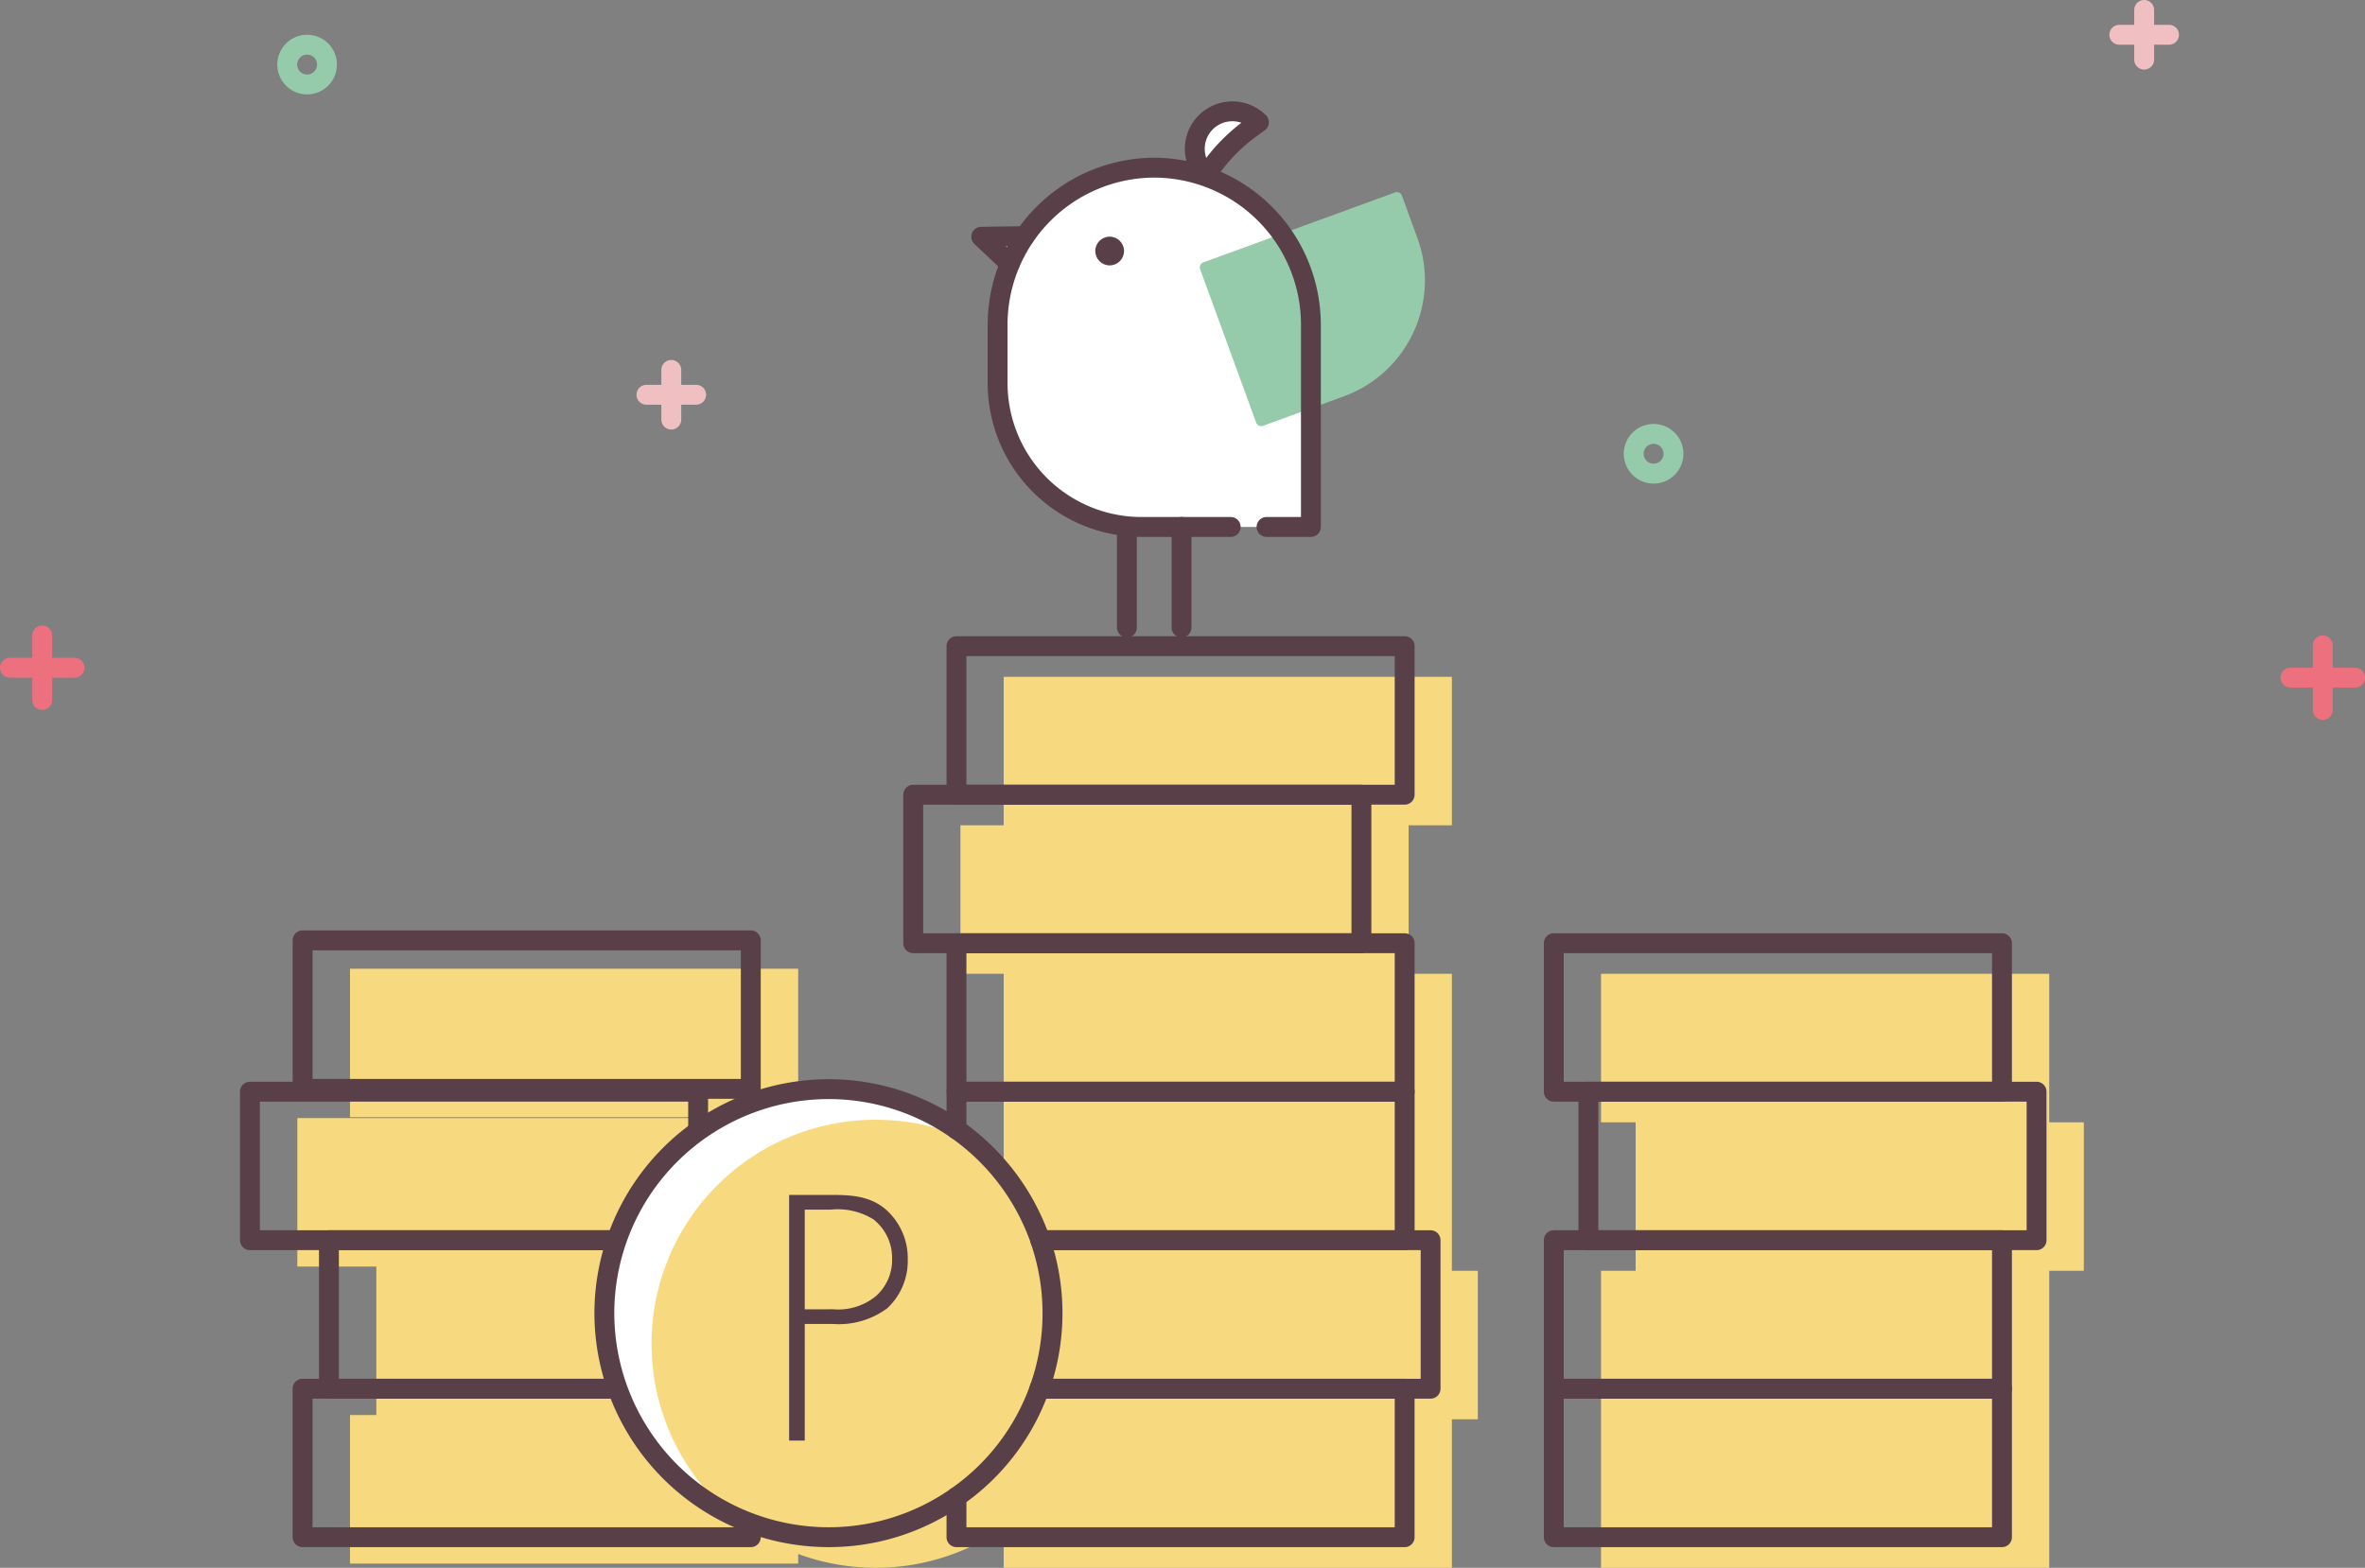 <svg xmlns="http://www.w3.org/2000/svg" width="237.986" height="157.811" viewBox="0 0 237.986 157.811">
  <rect x="0" y="0" width="237.986" height="157.811" fill="#808080" stroke="none"/>
  <g id="img__pointInvest05" transform="translate(-1951.091 667.642)">
    <g id="グループ_5972" data-name="グループ 5972">
      <g id="グループ_5971" data-name="グループ 5971">
        <path id="パス_8468" data-name="パス 8468" d="M2026.111-540.157V-555.1h-45.1v14.947h7.949v14.948h-2.65v14.948h45.1v-14.948h2.65v-14.948Zm5.3-29.975h-45.1v14.948h45.1Z" fill="#f7da7f"/>
      </g>
    </g>
    <g id="グループ_5977" data-name="グループ 5977">
      <g id="グループ_5973" data-name="グループ 5973">
        <path id="パス_8469" data-name="パス 8469" d="M2026.642-511.911h-45.1a1,1,0,0,1-1-1v-14.947a1,1,0,0,1,1-1h45.1a1,1,0,0,1,1,1v14.947A1,1,0,0,1,2026.642-511.911Zm-44.1-2h43.1v-12.947h-43.1Z" fill="#583f48"/>
      </g>
      <g id="グループ_5974" data-name="グループ 5974">
        <path id="パス_8470" data-name="パス 8470" d="M2029.291-526.858h-45.1a1,1,0,0,1-1-1v-14.948a1,1,0,0,1,1-1h45.1a1,1,0,0,1,1,1v14.948A1,1,0,0,1,2029.291-526.858Zm-44.1-2h43.1v-12.948h-43.1Z" fill="#583f48"/>
      </g>
      <g id="グループ_5975" data-name="グループ 5975">
        <path id="パス_8471" data-name="パス 8471" d="M2021.342-541.806h-45.1a1,1,0,0,1-1-1v-14.948a1,1,0,0,1,1-1h45.1a1,1,0,0,1,1,1v14.948A1,1,0,0,1,2021.342-541.806Zm-44.1-2h43.1v-12.948h-43.1Z" fill="#583f48"/>
      </g>
      <g id="グループ_5976" data-name="グループ 5976">
        <path id="パス_8472" data-name="パス 8472" d="M2026.642-557.04h-45.1a1,1,0,0,1-1-1v-14.947a1,1,0,0,1,1-1h45.1a1,1,0,0,1,1,1v14.947A1,1,0,0,1,2026.642-557.04Zm-44.1-2h43.1v-12.947h-43.1Z" fill="#583f48"/>
      </g>
    </g>
    <g id="グループ_5996" data-name="グループ 5996">
      <g id="グループ_5981" data-name="グループ 5981">
        <g id="グループ_5978" data-name="グループ 5978">
          <path id="パス_8473" data-name="パス 8473" d="M2047.342-553.961a22.446,22.446,0,0,0-12.887-4.049,22.55,22.55,0,0,0-22.549,22.55,22.55,22.55,0,0,0,22.549,22.549,22.446,22.446,0,0,0,12.887-4.049" fill="#fff"/>
        </g>
        <g id="グループ_5979" data-name="グループ 5979">
          <path id="パス_8474" data-name="パス 8474" d="M2157.3-554.674v-14.948h-45.1v14.948h3.482v14.948H2112.2v29.9h45.1v-29.9h3.482v-14.948Z" fill="#f7da7f"/>
        </g>
        <g id="グループ_5980" data-name="グループ 5980">
          <path id="パス_8475" data-name="パス 8475" d="M2097.191-554.674v-14.948h-4.353V-584.57h4.353v-14.947h-45.1v14.947h-4.352v14.948h4.352v18.741a22.44,22.44,0,0,0-12.886-4.049,22.55,22.55,0,0,0-22.55,22.549,22.55,22.55,0,0,0,22.55,22.55,22.44,22.44,0,0,0,12.886-4.049v4.049h45.1v-14.948h2.611v-14.948h-2.611Z" fill="#f7da7f"/>
        </g>
      </g>
      <g id="グループ_5982" data-name="グループ 5982">
        <path id="パス_8476" data-name="パス 8476" d="M2092.44-556.754h-45.1a1,1,0,0,1-1-1V-572.7a1,1,0,0,1,1-1h45.1a1,1,0,0,1,1,1v14.948A1,1,0,0,1,2092.44-556.754Zm-44.1-2h43.1V-571.7h-43.1Z" fill="#583f48"/>
      </g>
      <g id="グループ_5983" data-name="グループ 5983">
        <path id="パス_8477" data-name="パス 8477" d="M2088.088-571.7h-45.1a1,1,0,0,1-1-1v-14.947a1,1,0,0,1,1-1h45.1a1,1,0,0,1,1,1V-572.7A1,1,0,0,1,2088.088-571.7Zm-44.1-2h43.1v-12.947h-43.1Z" fill="#583f48"/>
      </g>
      <g id="グループ_5984" data-name="グループ 5984">
        <path id="パス_8478" data-name="パス 8478" d="M2092.44-586.649h-45.1a1,1,0,0,1-1-1V-602.6a1,1,0,0,1,1-1h45.1a1,1,0,0,1,1,1v14.948A1,1,0,0,1,2092.44-586.649Zm-44.1-2h43.1V-601.6h-43.1Z" fill="#583f48"/>
      </g>
      <g id="グループ_5985" data-name="グループ 5985">
        <path id="パス_8479" data-name="パス 8479" d="M2152.547-511.911h-45.1a1,1,0,0,1-1-1v-14.947a1,1,0,0,1,1-1h45.1a1,1,0,0,1,1,1v14.947A1,1,0,0,1,2152.547-511.911Zm-44.1-2h43.1v-12.947h-43.1Z" fill="#583f48"/>
      </g>
      <g id="グループ_5986" data-name="グループ 5986">
        <path id="パス_8480" data-name="パス 8480" d="M2152.547-526.858h-45.1a1,1,0,0,1-1-1v-14.948a1,1,0,0,1,1-1h45.1a1,1,0,0,1,1,1v14.948A1,1,0,0,1,2152.547-526.858Zm-44.1-2h43.1v-12.948h-43.1Z" fill="#583f48"/>
      </g>
      <g id="グループ_5987" data-name="グループ 5987">
        <path id="パス_8481" data-name="パス 8481" d="M2156.028-541.806h-45.1a1,1,0,0,1-1-1v-14.948a1,1,0,0,1,1-1h45.1a1,1,0,0,1,1,1v14.948A1,1,0,0,1,2156.028-541.806Zm-44.1-2h43.1v-12.948h-43.1Z" fill="#583f48"/>
      </g>
      <g id="グループ_5988" data-name="グループ 5988">
        <path id="パス_8482" data-name="パス 8482" d="M2152.547-556.754h-45.1a1,1,0,0,1-1-1V-572.7a1,1,0,0,1,1-1h45.1a1,1,0,0,1,1,1v14.948A1,1,0,0,1,2152.547-556.754Zm-44.1-2h43.1V-571.7h-43.1Z" fill="#583f48"/>
      </g>
      <g id="グループ_5993" data-name="グループ 5993">
        <g id="グループ_5989" data-name="グループ 5989">
          <path id="パス_8483" data-name="パス 8483" d="M2034.455-511.911a23.576,23.576,0,0,1-23.549-23.549,23.576,23.576,0,0,1,23.549-23.55,23.4,23.4,0,0,1,13.459,4.23,1,1,0,0,1,.248,1.392,1,1,0,0,1-1.392.247,21.416,21.416,0,0,0-12.315-3.869,21.574,21.574,0,0,0-21.549,21.55,21.574,21.574,0,0,0,21.549,21.549,21.42,21.42,0,0,0,12.315-3.869,1,1,0,0,1,1.392.248,1,1,0,0,1-.248,1.392A23.4,23.4,0,0,1,2034.455-511.911Z" fill="#583f48"/>
        </g>
        <g id="グループ_5990" data-name="グループ 5990">
          <path id="パス_8484" data-name="パス 8484" d="M2092.44-511.911h-45.1a1,1,0,0,1-1-1v-4.049a1,1,0,0,1,.428-.82,21.472,21.472,0,0,0,7.976-10.415,1,1,0,0,1,.942-.663h36.752a1,1,0,0,1,1,1v14.947A1,1,0,0,1,2092.44-511.911Zm-44.1-2h43.1v-12.947h-35.059a23.446,23.446,0,0,1-8.039,10.413Z" fill="#583f48"/>
        </g>
        <g id="グループ_5991" data-name="グループ 5991">
          <path id="パス_8485" data-name="パス 8485" d="M2095.052-526.858h-39.364a1,1,0,0,1-.818-.425,1,1,0,0,1-.124-.912A21.5,21.5,0,0,0,2056-535.46a21.5,21.5,0,0,0-1.176-7.02,1,1,0,0,1,.131-.907,1,1,0,0,1,.814-.419h39.278a1,1,0,0,1,1,1v14.948A1,1,0,0,1,2095.052-526.858Zm-37.989-2h36.989v-12.948h-36.918a23.5,23.5,0,0,1,.871,6.346A23.513,23.513,0,0,1,2057.063-528.858Z" fill="#583f48"/>
        </g>
        <g id="グループ_5992" data-name="グループ 5992">
          <path id="パス_8486" data-name="パス 8486" d="M2092.44-541.806h-36.666a1,1,0,0,1-.945-.674,21.747,21.747,0,0,0-8.059-10.661,1,1,0,0,1-.428-.819v-3.794a1,1,0,0,1,1-1h45.1a1,1,0,0,1,1,1v14.948A1,1,0,0,1,2092.44-541.806Zm-35.964-2h34.964v-12.948h-43.1v2.279A23.787,23.787,0,0,1,2056.476-543.806Z" fill="#583f48"/>
        </g>
      </g>
      <g id="グループ_5995" data-name="グループ 5995">
        <g id="グループ_5994" data-name="グループ 5994">
          <path id="パス_8487" data-name="パス 8487" d="M2032.072-522.638H2030.5v-24.724h4.361c1.935,0,3.8.131,5.345,1.443a6.548,6.548,0,0,1,2.23,5.082,6.492,6.492,0,0,1-2.066,4.886,8.2,8.2,0,0,1-5.509,1.574h-2.787Zm2.853-13.215a5.959,5.959,0,0,0,4.328-1.344,4.846,4.846,0,0,0,1.607-3.7,4.929,4.929,0,0,0-1.869-4,6.85,6.85,0,0,0-4.329-.984h-2.59v10.034Z" fill="#583f48"/>
        </g>
      </g>
    </g>
    <g id="グループ_6005" data-name="グループ 6005">
      <g id="グループ_5997" data-name="グループ 5997">
        <path id="パス_8488" data-name="パス 8488" d="M2074.926-614.6h-8.988a14.467,14.467,0,0,1-14.468-14.467v-6.074h0a15.766,15.766,0,0,1,15.764-15.624A15.766,15.766,0,0,1,2083-635.141h0V-614.6h-4.463" fill="#fff"/>
      </g>
      <g id="グループ_5998" data-name="グループ 5998">
        <path id="長方形_4366" data-name="長方形 4366" d="M0,0H4.533A11.909,11.909,0,0,1,16.441,11.909v8.633a0,0,0,0,1,0,0H0a0,0,0,0,1,0,0V0A0,0,0,0,1,0,0Z" transform="translate(2091.649 -647.773) rotate(69.936)" fill="#95cbaa"/>
        <path id="パス_8489" data-name="パス 8489" d="M2078-624.749a.527.527,0,0,1-.224-.049.533.533,0,0,1-.277-.3l-5.64-15.444a.534.534,0,0,1,.317-.685l19.3-7.047a.534.534,0,0,1,.408.018.525.525,0,0,1,.276.3l1.555,4.258a12.361,12.361,0,0,1-.4,9.515,12.364,12.364,0,0,1-7.014,6.441l-8.108,2.962A.532.532,0,0,1,2078-624.749Zm-4.956-15.659,5.274,14.441,7.607-2.779a11.3,11.3,0,0,0,6.413-5.888,11.3,11.3,0,0,0,.37-8.7l-1.372-3.756Z" fill="#95cbaa"/>
      </g>
      <g id="グループ_5999" data-name="グループ 5999">
        <path id="パス_8490" data-name="パス 8490" d="M2052.7-641.109l-2.867-2.7,4.375-.063" fill="#fff"/>
        <path id="パス_8491" data-name="パス 8491" d="M2052.7-640.109a1,1,0,0,1-.686-.273l-2.868-2.7a1,1,0,0,1-.245-1.09,1,1,0,0,1,.917-.638l4.375-.063a.985.985,0,0,1,1.015.985,1,1,0,0,1-.985,1.015l-1.911.027,1.075,1.013a1,1,0,0,1,.041,1.414A1,1,0,0,1,2052.7-640.109Z" fill="#583f48"/>
      </g>
      <g id="グループ_6000" data-name="グループ 6000">
        <path id="パス_8492" data-name="パス 8492" d="M2083.006-613.6h-4.463a1,1,0,0,1-1-1,1,1,0,0,1,1-1h3.463v-19.453c0-.026,0-.053,0-.079a14.81,14.81,0,0,0-14.764-14.633,14.81,14.81,0,0,0-14.764,14.633c0,.027,0,.053,0,.079v5.986a13.483,13.483,0,0,0,13.468,13.467h8.988a1,1,0,0,1,1,1,1,1,0,0,1-1,1h-8.988a15.485,15.485,0,0,1-15.468-15.467v-6.075c0-.034,0-.067.005-.1a16.816,16.816,0,0,1,16.763-16.523A16.818,16.818,0,0,1,2084-635.242c0,.033.005.067.005.1V-614.6A1,1,0,0,1,2083.006-613.6Z" fill="#583f48"/>
      </g>
      <g id="グループ_6001" data-name="グループ 6001">
        <circle id="楕円形_814" data-name="楕円形 814" cx="1.447" cy="1.447" r="1.447" transform="translate(2061.307 -643.821)" fill="#583f48"/>
      </g>
      <g id="グループ_6002" data-name="グループ 6002">
        <path id="パス_8493" data-name="パス 8493" d="M2069.986-603.474a1,1,0,0,1-1-1V-614.6a1,1,0,0,1,1-1,1,1,0,0,1,1,1v10.126A1,1,0,0,1,2069.986-603.474Z" fill="#583f48"/>
      </g>
      <g id="グループ_6003" data-name="グループ 6003">
        <path id="パス_8494" data-name="パス 8494" d="M2064.489-603.474a1,1,0,0,1-1-1V-614.6a1,1,0,0,1,1-1,1,1,0,0,1,1,1v10.126A1,1,0,0,1,2064.489-603.474Z" fill="#583f48"/>
      </g>
      <g id="グループ_6004" data-name="グループ 6004">
        <path id="パス_8495" data-name="パス 8495" d="M2077.775-655.331l-.75.54a17.744,17.744,0,0,0-4.059,4.058l-.539.75a3.781,3.781,0,0,1,0-5.348A3.783,3.783,0,0,1,2077.775-655.331Z" fill="#fff"/>
        <path id="パス_8496" data-name="パス 8496" d="M2072.427-648.983a1,1,0,0,1-.707-.293,4.786,4.786,0,0,1,0-6.762,4.788,4.788,0,0,1,6.761,0,1,1,0,0,1,.29.788,1,1,0,0,1-.413.731l-.75.54a16.771,16.771,0,0,0-3.831,3.829l-.538.751a1,1,0,0,1-.731.413C2072.48-648.984,2072.454-648.983,2072.427-648.983Zm2.674-6.454a2.771,2.771,0,0,0-1.967.814,2.782,2.782,0,0,0-.661,2.876,18.7,18.7,0,0,1,3.538-3.538A2.807,2.807,0,0,0,2075.1-655.437Z" fill="#583f48"/>
      </g>
    </g>
    <g id="グループ_6020" data-name="グループ 6020">
      <g id="グループ_6012" data-name="グループ 6012">
        <g id="グループ_6008" data-name="グループ 6008">
          <g id="グループ_6007" data-name="グループ 6007">
            <g id="グループ_6006" data-name="グループ 6006">
              <path id="パス_8497" data-name="パス 8497" d="M1958.591-599.43h-6.5a1,1,0,0,1-1-1,1,1,0,0,1,1-1h6.5a1,1,0,0,1,1,1A1,1,0,0,1,1958.591-599.43Z" fill="#ed707f"/>
            </g>
          </g>
        </g>
        <g id="グループ_6011" data-name="グループ 6011">
          <g id="グループ_6010" data-name="グループ 6010">
            <g id="グループ_6009" data-name="グループ 6009">
              <line id="線_133" data-name="線 133" x2="6.5" transform="translate(1952.091 -600.43)" fill="#ed707f"/>
            </g>
          </g>
        </g>
      </g>
      <g id="グループ_6019" data-name="グループ 6019">
        <g id="グループ_6015" data-name="グループ 6015">
          <g id="グループ_6014" data-name="グループ 6014">
            <g id="グループ_6013" data-name="グループ 6013">
              <path id="パス_8498" data-name="パス 8498" d="M1955.341-596.18a1,1,0,0,1-1-1v-6.5a1,1,0,0,1,1-1,1,1,0,0,1,1,1v6.5A1,1,0,0,1,1955.341-596.18Z" fill="#ed707f"/>
            </g>
          </g>
        </g>
        <g id="グループ_6018" data-name="グループ 6018">
          <g id="グループ_6017" data-name="グループ 6017">
            <g id="グループ_6016" data-name="グループ 6016">
              <line id="線_134" data-name="線 134" y2="6.5" transform="translate(1955.341 -603.68)" fill="#ed707f"/>
            </g>
          </g>
        </g>
      </g>
    </g>
    <g id="グループ_6035" data-name="グループ 6035">
      <g id="グループ_6027" data-name="グループ 6027">
        <g id="グループ_6023" data-name="グループ 6023">
          <g id="グループ_6022" data-name="グループ 6022">
            <g id="グループ_6021" data-name="グループ 6021">
              <path id="パス_8499" data-name="パス 8499" d="M2188.077-598.43h-6.5a1,1,0,0,1-1-1,1,1,0,0,1,1-1h6.5a1,1,0,0,1,1,1A1,1,0,0,1,2188.077-598.43Z" fill="#ed707f"/>
            </g>
          </g>
        </g>
        <g id="グループ_6026" data-name="グループ 6026">
          <g id="グループ_6025" data-name="グループ 6025">
            <g id="グループ_6024" data-name="グループ 6024">
              <line id="線_135" data-name="線 135" x2="6.5" transform="translate(2181.578 -599.43)" fill="#ed707f"/>
            </g>
          </g>
        </g>
      </g>
      <g id="グループ_6034" data-name="グループ 6034">
        <g id="グループ_6030" data-name="グループ 6030">
          <g id="グループ_6029" data-name="グループ 6029">
            <g id="グループ_6028" data-name="グループ 6028">
              <path id="パス_8500" data-name="パス 8500" d="M2184.827-595.18a1,1,0,0,1-1-1v-6.5a1,1,0,0,1,1-1,1,1,0,0,1,1,1v6.5A1,1,0,0,1,2184.827-595.18Z" fill="#ed707f"/>
            </g>
          </g>
        </g>
        <g id="グループ_6033" data-name="グループ 6033">
          <g id="グループ_6032" data-name="グループ 6032">
            <g id="グループ_6031" data-name="グループ 6031">
              <line id="線_136" data-name="線 136" y2="6.5" transform="translate(2184.828 -602.68)" fill="#ed707f"/>
            </g>
          </g>
        </g>
      </g>
    </g>
    <g id="グループ_6050" data-name="グループ 6050">
      <g id="グループ_6042" data-name="グループ 6042">
        <g id="グループ_6038" data-name="グループ 6038">
          <g id="グループ_6037" data-name="グループ 6037">
            <g id="グループ_6036" data-name="グループ 6036">
              <path id="パス_8501" data-name="パス 8501" d="M2021.142-626.906h-5a1,1,0,0,1-1-1,1,1,0,0,1,1-1h5a1,1,0,0,1,1,1A1,1,0,0,1,2021.142-626.906Z" fill="#f0bfc2"/>
            </g>
          </g>
        </g>
        <g id="グループ_6041" data-name="グループ 6041">
          <g id="グループ_6040" data-name="グループ 6040">
            <g id="グループ_6039" data-name="グループ 6039">
              <line id="線_137" data-name="線 137" x2="5" transform="translate(2016.142 -627.907)" fill="#f0bfc2"/>
            </g>
          </g>
        </g>
      </g>
      <g id="グループ_6049" data-name="グループ 6049">
        <g id="グループ_6045" data-name="グループ 6045">
          <g id="グループ_6044" data-name="グループ 6044">
            <g id="グループ_6043" data-name="グループ 6043">
              <path id="パス_8502" data-name="パス 8502" d="M2018.642-624.406a1,1,0,0,1-1-1v-5a1,1,0,0,1,1-1,1,1,0,0,1,1,1v5A1,1,0,0,1,2018.642-624.406Z" fill="#f0bfc2"/>
            </g>
          </g>
        </g>
        <g id="グループ_6048" data-name="グループ 6048">
          <g id="グループ_6047" data-name="グループ 6047">
            <g id="グループ_6046" data-name="グループ 6046">
              <line id="線_138" data-name="線 138" y2="5" transform="translate(2018.642 -630.407)" fill="#f0bfc2"/>
            </g>
          </g>
        </g>
      </g>
    </g>
    <g id="グループ_6065" data-name="グループ 6065">
      <g id="グループ_6057" data-name="グループ 6057">
        <g id="グループ_6053" data-name="グループ 6053">
          <g id="グループ_6052" data-name="グループ 6052">
            <g id="グループ_6051" data-name="グループ 6051">
              <path id="パス_8503" data-name="パス 8503" d="M2169.355-663.142h-5a1,1,0,0,1-1-1,1,1,0,0,1,1-1h5a1,1,0,0,1,1,1A1,1,0,0,1,2169.355-663.142Z" fill="#f0bfc2"/>
            </g>
          </g>
        </g>
        <g id="グループ_6056" data-name="グループ 6056">
          <g id="グループ_6055" data-name="グループ 6055">
            <g id="グループ_6054" data-name="グループ 6054">
              <line id="線_139" data-name="線 139" x2="5" transform="translate(2164.355 -664.142)" fill="#f0bfc2"/>
            </g>
          </g>
        </g>
      </g>
      <g id="グループ_6064" data-name="グループ 6064">
        <g id="グループ_6060" data-name="グループ 6060">
          <g id="グループ_6059" data-name="グループ 6059">
            <g id="グループ_6058" data-name="グループ 6058">
              <path id="パス_8504" data-name="パス 8504" d="M2166.855-660.642a1,1,0,0,1-1-1v-5a1,1,0,0,1,1-1,1,1,0,0,1,1,1v5A1,1,0,0,1,2166.855-660.642Z" fill="#f0bfc2"/>
            </g>
          </g>
        </g>
        <g id="グループ_6063" data-name="グループ 6063">
          <g id="グループ_6062" data-name="グループ 6062">
            <g id="グループ_6061" data-name="グループ 6061">
              <line id="線_140" data-name="線 140" y2="5" transform="translate(2166.855 -666.642)" fill="#f0bfc2"/>
            </g>
          </g>
        </g>
      </g>
    </g>
    <g id="グループ_6067" data-name="グループ 6067">
      <g id="グループ_6066" data-name="グループ 6066">
        <path id="パス_8505" data-name="パス 8505" d="M1981.995-658.142a3,3,0,0,1-3-3,3,3,0,0,1,3-3,3,3,0,0,1,3,3A3,3,0,0,1,1981.995-658.142Zm0-4a1,1,0,0,0-1,1,1,1,0,0,0,1,1,1,1,0,0,0,1-1A1,1,0,0,0,1981.995-662.142Z" fill="#95cbaa"/>
      </g>
    </g>
    <g id="グループ_6069" data-name="グループ 6069">
      <g id="グループ_6068" data-name="グループ 6068">
        <path id="パス_8506" data-name="パス 8506" d="M2117.489-618.967a3,3,0,0,1-3-3,3,3,0,0,1,3-3,3,3,0,0,1,3,3A3,3,0,0,1,2117.489-618.967Zm0-4a1,1,0,0,0-1,1,1,1,0,0,0,1,1,1,1,0,0,0,1-1A1,1,0,0,0,2117.489-622.967Z" fill="#95cbaa"/>
      </g>
    </g>
  </g>
</svg>
